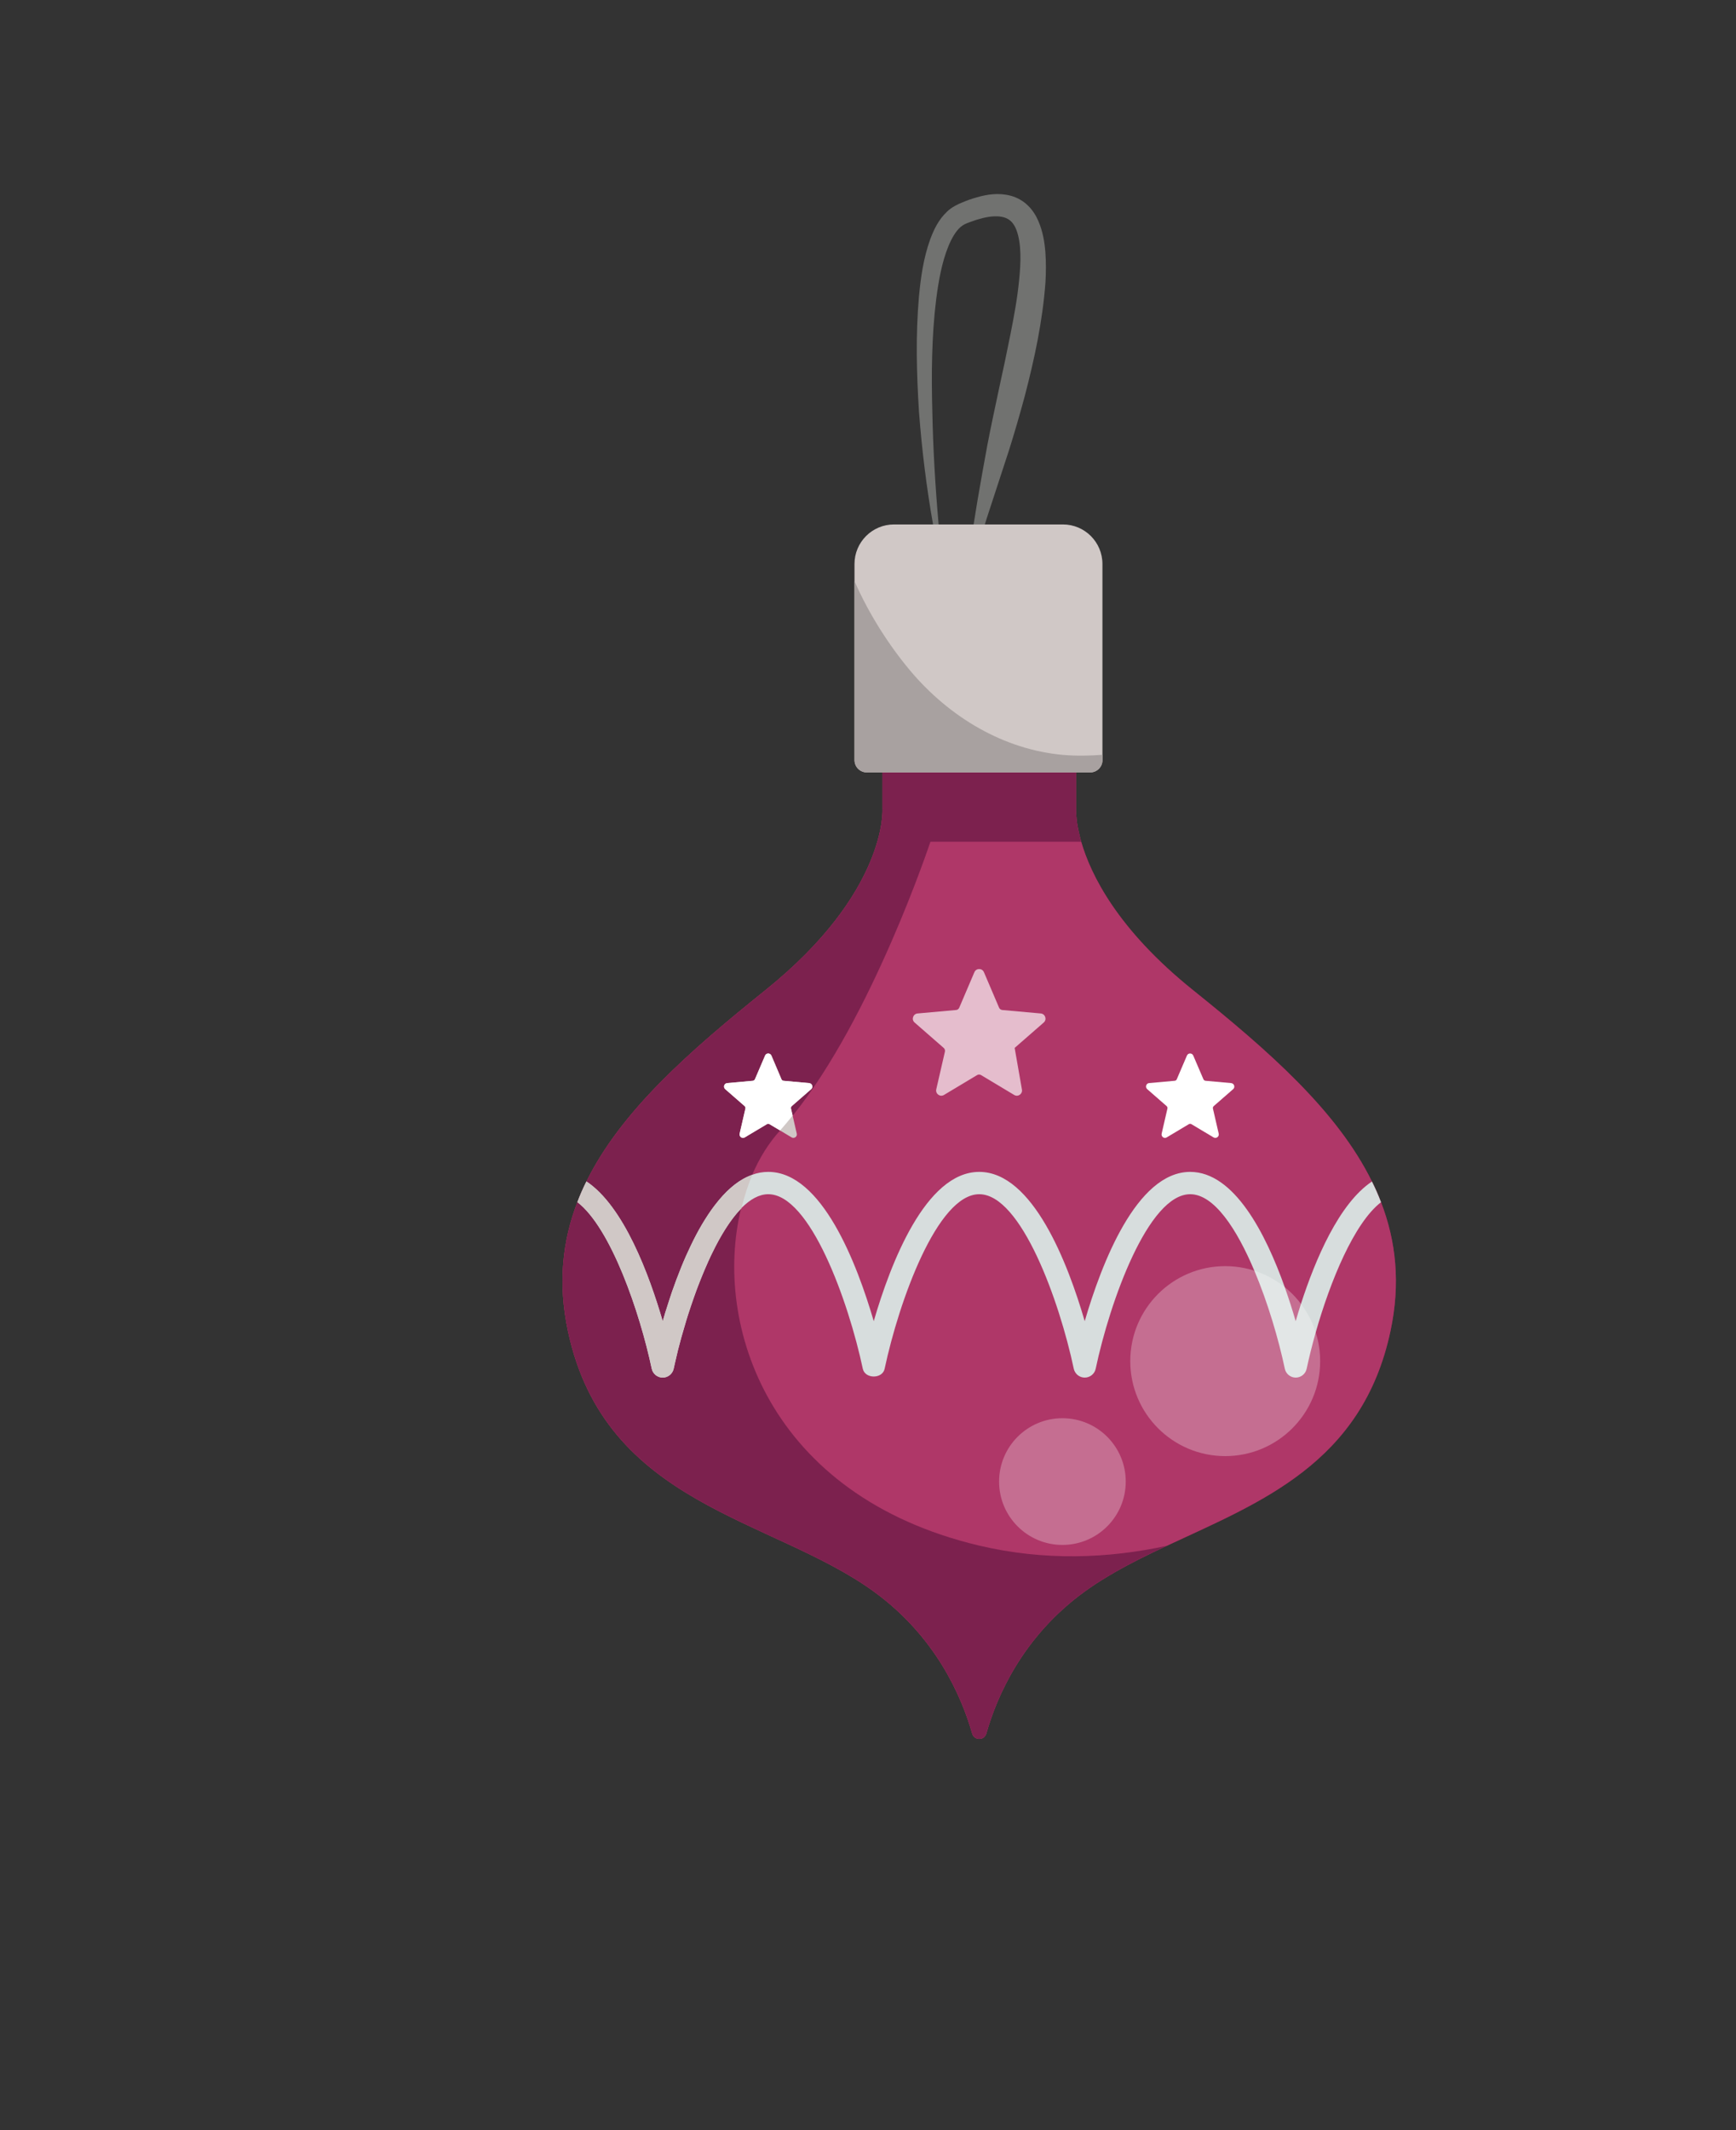 <?xml version="1.0" encoding="utf-8"?>
<!-- Generator: Adobe Illustrator 23.0.1, SVG Export Plug-In . SVG Version: 6.00 Build 0)  -->
<svg version="1.1" id="Layer_1" xmlns="http://www.w3.org/2000/svg" xmlns:xlink="http://www.w3.org/1999/xlink" x="0px" y="0px"
	 viewBox="0 0 210.82 258.58" style="enable-background:new 0 0 210.82 258.58;" xml:space="preserve">
<rect x="0" y="0" width="210.82" height="258.58" fill="#333333" stroke="none"/>
<style type="text/css">
	.st0{opacity:0.82;fill:#EAD9C7;}
	.st1{fill:#4F6033;}
	.st2{fill:#405126;}
	.st3{opacity:0.4;fill:#4F6033;}
	.st4{fill:#AD1426;}
	.st5{fill:#A0121D;}
	.st6{fill:#A30018;}
	.st7{opacity:0.25;}
	.st8{opacity:0.8;}
	.st9{fill:none;stroke:#000000;stroke-width:3.827;stroke-miterlimit:10;}
	.st10{opacity:0.4;}
	.st11{fill:#717270;}
	.st12{fill:#E2AA59;}
	.st13{fill:#D0C8C6;}
	.st14{opacity:0.8;fill:#D0C8C6;}
	.st15{fill:#D18B2F;}
	.st16{fill:#F9BB62;}
	.st17{fill:#D39542;}
	.st18{fill:#FFFFFF;}
	.st19{fill:none;stroke:#FFFFFF;stroke-width:3.827;stroke-miterlimit:10;}
	.st20{opacity:0.4;fill:#D0C8C6;}
	.st21{fill:none;stroke:#000000;stroke-width:4.01;stroke-miterlimit:10;}
	.st22{fill:#8BB5CC;}
	.st23{fill:#3898B2;}
	.st24{fill:#8ACAED;}
	.st25{fill:#42A4C6;}
	.st26{fill:none;stroke:#FFFFFF;stroke-width:4.01;stroke-miterlimit:10;}
	.st27{opacity:0.61;}
	.st28{fill:#701B20;}
	.st29{fill:#70191D;}
	.st30{fill:#812122;}
	.st31{opacity:0.61;fill:#FFFFFF;}
	.st32{opacity:0.53;}
	.st33{fill:#167582;}
	.st34{fill:#116970;}
	.st35{opacity:0.53;fill:#FFFFFF;}
	.st36{opacity:0.4;fill:#FFFFFF;}
	.st37{opacity:0.5;}
	.st38{fill:#1E4530;}
	.st39{fill:#193D28;}
	.st40{fill:#E0E0E0;}
	.st41{opacity:0.5;fill:#E0E0E0;}
	.st42{fill:#D64747;}
	.st43{fill:#D35353;}
	.st44{fill:#E55C5C;}
	.st45{fill:#F2EBEB;}
	.st46{opacity:0.6;}
	.st47{fill:#0F254C;}
	.st48{opacity:0.4;fill:#A9002C;}
	.st49{opacity:0.6;fill:#D0C8C6;}
	.st50{fill:#2BB7E2;}
	.st51{clip-path:url(#XMLID_1467_);}
	.st52{opacity:0.8;clip-path:url(#XMLID_1467_);}
	.st53{fill:#5F773D;}
	.st54{opacity:0.4;fill:#84AF3F;}
	.st55{clip-path:url(#XMLID_1470_);}
	.st56{fill:#C99747;}
	.st57{opacity:0.15;}
	.st58{opacity:0.4;fill:#AB853F;}
	.st59{fill:#617C37;}
	.st60{fill:#4E6D1D;}
	.st61{clip-path:url(#SVGID_4_);}
	.st62{opacity:0.58;clip-path:url(#SVGID_4_);fill:none;stroke:#000000;stroke-width:2.463;stroke-miterlimit:10;}
	.st63{clip-path:url(#SVGID_4_);fill:none;stroke:#000000;stroke-width:2.463;stroke-miterlimit:10;}
	.st64{fill:#EF9825;}
	.st65{fill:#AF1CA1;}
	.st66{clip-path:url(#SVGID_7_);fill:#EF9825;}
	.st67{clip-path:url(#SVGID_7_);fill:#F9B95A;}
	.st68{opacity:0.85;clip-path:url(#SVGID_7_);}
	.st69{fill:#FFAD40;}
	.st70{opacity:0.58;clip-path:url(#SVGID_7_);fill:none;stroke:#F7E8F6;stroke-width:2.463;stroke-miterlimit:10;}
	.st71{clip-path:url(#SVGID_7_);fill:none;stroke:#F7E8F6;stroke-width:2.463;stroke-miterlimit:10;}
	.st72{clip-path:url(#SVGID_7_);fill:#FFFFFF;}
	.st73{fill:#F7B346;}
	.st74{opacity:0.23;}
	.st75{clip-path:url(#XMLID_1473_);}
	.st76{opacity:0.4;clip-path:url(#XMLID_1473_);}
	.st77{opacity:0.67;clip-path:url(#XMLID_1473_);}
	.st78{opacity:0.8;clip-path:url(#XMLID_1473_);}
	.st79{opacity:0.6;clip-path:url(#XMLID_1473_);}
	.st80{clip-path:url(#XMLID_1476_);}
	.st81{fill:#A9002C;}
	.st82{opacity:0.4;fill:#890031;}
	.st83{clip-path:url(#XMLID_1476_);fill:#D7DDDD;}
	.st84{opacity:0.67;clip-path:url(#XMLID_1476_);fill:#FFFFFF;}
	.st85{clip-path:url(#XMLID_1476_);fill:#D0C8C6;}
	.st86{clip-path:url(#XMLID_1476_);fill:#FFFFFF;}
	.st87{opacity:0.8;clip-path:url(#XMLID_1476_);}
	.st88{opacity:0.8;clip-path:url(#XMLID_1476_);fill:#D0C8C6;}
	.st89{fill:#C64040;}
	.st90{fill:#CC3333;}
	.st91{fill:#72874E;}
	.st92{opacity:0.2;fill:#72874E;}
	.st93{opacity:0.4;fill:#72874E;}
	.st94{fill:#8AA262;}
	.st95{opacity:0.2;fill:#8AA262;}
	.st96{opacity:0.4;fill:#405126;}
	.st97{fill:#5E002B;}
	.st98{opacity:0.2;}
	.st99{opacity:0.4;fill:#5E002B;}
	.st100{opacity:0.3;fill:#FFFFFF;}
	.st101{fill:#B90E39;}
	.st102{opacity:0.4;fill:#B90E39;}
	.st103{fill:#880937;}
	.st104{opacity:0.4;fill:#880937;}
	.st105{opacity:0.42;}
	.st106{fill:#153523;}
	.st107{opacity:0.42;fill:#D7DDDD;}
	.st108{clip-path:url(#SVGID_11_);}
	.st109{opacity:0.41;clip-path:url(#SVGID_11_);}
	.st110{opacity:0.8;clip-path:url(#SVGID_11_);fill:none;stroke:#000000;stroke-width:1.892;stroke-miterlimit:10;}
	.st111{opacity:0.8;clip-path:url(#SVGID_11_);fill:none;stroke:#000000;stroke-width:1.592;stroke-miterlimit:10;}
	.st112{clip-path:url(#SVGID_11_);fill:none;stroke:#000000;stroke-width:1.681;stroke-miterlimit:10;}
	.st113{opacity:0.6;clip-path:url(#SVGID_11_);}
	.st114{fill:#990E0E;}
	.st115{clip-path:url(#SVGID_14_);fill:url(#SVGID_15_);}
	.st116{opacity:0.41;clip-path:url(#SVGID_14_);fill:#F73434;}
	.st117{opacity:0.8;clip-path:url(#SVGID_14_);fill:none;stroke:#FFFFFF;stroke-width:1.892;stroke-miterlimit:10;}
	.st118{opacity:0.8;clip-path:url(#SVGID_14_);fill:none;stroke:#FFFFFF;stroke-width:1.592;stroke-miterlimit:10;}
	.st119{clip-path:url(#SVGID_14_);fill:none;stroke:#FC9D09;stroke-width:1.681;stroke-miterlimit:10;}
	.st120{opacity:0.6;clip-path:url(#SVGID_14_);fill:#990E0E;}
	.st121{opacity:0.82;}
	.st122{clip-path:url(#SVGID_18_);}
	.st123{opacity:0.41;clip-path:url(#SVGID_18_);}
	.st124{opacity:0.8;clip-path:url(#SVGID_18_);fill:none;stroke:#000000;stroke-width:4.421;stroke-miterlimit:10;}
	.st125{opacity:0.8;clip-path:url(#SVGID_18_);fill:none;stroke:#000000;stroke-width:3.72;stroke-miterlimit:10;}
	.st126{clip-path:url(#SVGID_18_);fill:none;stroke:#000000;stroke-width:3.927;stroke-miterlimit:10;}
	.st127{opacity:0.6;clip-path:url(#SVGID_18_);}
	.st128{clip-path:url(#SVGID_21_);fill:url(#SVGID_22_);}
	.st129{opacity:0.41;clip-path:url(#SVGID_21_);fill:#F73434;}
	.st130{opacity:0.8;clip-path:url(#SVGID_21_);fill:none;stroke:#FFFFFF;stroke-width:4.421;stroke-miterlimit:10;}
	.st131{opacity:0.8;clip-path:url(#SVGID_21_);fill:none;stroke:#FFFFFF;stroke-width:3.72;stroke-miterlimit:10;}
	.st132{clip-path:url(#SVGID_21_);fill:none;stroke:#FC9D09;stroke-width:3.927;stroke-miterlimit:10;}
	.st133{opacity:0.6;clip-path:url(#SVGID_21_);fill:#990E0E;}
	.st134{fill:#A8A1A0;}
	.st135{fill:none;stroke:#FFFFFF;stroke-width:4.184;stroke-miterlimit:10;}
	.st136{opacity:0.2;fill:#FFFFFF;}
	.st137{fill:none;}
	.st138{opacity:0.6;fill:#FFFFFF;}
	.st139{fill:#0F4E51;}
	.st140{fill:#165E66;}
	.st141{fill:#0B3F3F;}
	.st142{opacity:0.61;fill:#25ADAD;}
	.st143{fill:#146868;}
	.st144{opacity:0.61;fill:#146868;}
	.st145{opacity:0.8;fill:#146868;}
	.st146{opacity:0.64;}
	.st147{fill:#8E2020;}
	.st148{fill:#CE2C24;}
	.st149{fill:#B21B1B;}
	.st150{opacity:0.66;fill:#FFFFFF;}
	.st151{opacity:0.84;}
	.st152{fill:#F7819D;}
	.st153{opacity:0.59;fill:#BF4574;}
	.st154{fill:#112E33;}
	.st155{fill:#24565B;}
	.st156{fill:#173D46;}
	.st157{opacity:0.41;fill:#FFFFFF;}
	.st158{opacity:0.49;fill:#FFFFFF;}
	.st159{opacity:0.71;fill:#D0C8C6;}
	.st160{opacity:0.21;fill:#FFFFFF;}
	.st161{fill:#F73C3C;}
	.st162{fill:#FF6969;}
	.st163{fill:#041428;}
	.st164{opacity:0.37;fill:#FFFFFF;}
	.st165{fill:#4D632A;}
	.st166{clip-path:url(#XMLID_1478_);}
	.st167{fill:#AF6C23;}
	.st168{opacity:0.26;fill:#FFFFFF;}
	.st169{clip-path:url(#SVGID_25_);fill:#EF9825;}
	.st170{clip-path:url(#SVGID_25_);fill:#F9B95A;}
	.st171{opacity:0.85;clip-path:url(#SVGID_25_);}
	.st172{opacity:0.58;clip-path:url(#SVGID_25_);fill:none;stroke:#F7E8F6;stroke-width:2.463;stroke-miterlimit:10;}
	.st173{clip-path:url(#SVGID_25_);fill:none;stroke:#F7E8F6;stroke-width:2.463;stroke-miterlimit:10;}
	.st174{clip-path:url(#SVGID_25_);fill:none;}
	.st175{clip-path:url(#SVGID_25_);fill:#FFFFFF;}
	.st176{fill:url(#SVGID_26_);}
	.st177{opacity:0.8;fill:#FFFFFF;}
	.st178{fill:#FC9D09;}
	.st179{opacity:0.6;fill:#680D0D;}
	.st180{fill:#BF3A3A;}
	.st181{fill:#D33535;}
	.st182{fill:#D8881E;}
	.st183{fill:#091D3A;}
	.st184{clip-path:url(#XMLID_1479_);}
	.st185{opacity:0.8;fill:#2BB7E2;}
	.st186{fill:#932150;}
	.st187{fill:#AF3768;}
	.st188{fill:#7C214E;}
	.st189{fill:#D7DDDD;}
	.st190{opacity:0.67;fill:#FFFFFF;}
	.st191{fill:#D66185;}
	.st192{fill:#D3537A;}
	.st193{opacity:0.57;}
	.st194{clip-path:url(#SVGID_33_);}
	.st195{clip-path:url(#SVGID_37_);fill:url(#SVGID_39_);}
	.st196{opacity:0.41;clip-path:url(#SVGID_37_);fill:#F73434;}
	.st197{opacity:0.8;clip-path:url(#SVGID_37_);fill:none;stroke:#FFFFFF;stroke-width:1.73;stroke-miterlimit:10;}
	.st198{opacity:0.8;clip-path:url(#SVGID_37_);fill:none;stroke:#FFFFFF;stroke-width:1.455;stroke-miterlimit:10;}
	.st199{clip-path:url(#SVGID_37_);fill:none;stroke:#FC9D09;stroke-width:1.536;stroke-miterlimit:10;}
	.st200{opacity:0.6;clip-path:url(#SVGID_37_);fill:#990E0E;}
	.st201{fill-rule:evenodd;clip-rule:evenodd;fill:#FFFFFF;}
	.st202{fill:#1396DF;}
	.st203{fill:#1A1718;}
	.st204{clip-path:url(#XMLID_1481_);}
	.st205{opacity:0.4;clip-path:url(#XMLID_1481_);}
	.st206{opacity:0.67;clip-path:url(#XMLID_1481_);}
	.st207{opacity:0.8;clip-path:url(#XMLID_1481_);}
	.st208{opacity:0.6;clip-path:url(#XMLID_1481_);}
	.st209{clip-path:url(#XMLID_1484_);}
	.st210{clip-path:url(#XMLID_1484_);fill:#D7DDDD;}
	.st211{opacity:0.67;clip-path:url(#XMLID_1484_);fill:#FFFFFF;}
	.st212{clip-path:url(#XMLID_1484_);fill:#D0C8C6;}
	.st213{clip-path:url(#XMLID_1484_);fill:#FFFFFF;}
	.st214{opacity:0.8;clip-path:url(#XMLID_1484_);}
	.st215{opacity:0.8;clip-path:url(#XMLID_1484_);fill:#D0C8C6;}
	.st216{fill:#932758;}
	.st217{fill:none;stroke:#FFFFFF;stroke-width:4.239;stroke-miterlimit:10;}
	.st218{fill:#FF5F5F;}
	.st219{opacity:0.7;}
	.st220{opacity:0.14;fill:#FFFFFF;}
	.st221{clip-path:url(#XMLID_1486_);}
	.st222{clip-path:url(#SVGID_45_);fill:#EF9825;}
	.st223{clip-path:url(#SVGID_45_);fill:#F9B95A;}
	.st224{opacity:0.85;clip-path:url(#SVGID_45_);}
	.st225{opacity:0.58;clip-path:url(#SVGID_45_);fill:none;stroke:#F7E8F6;stroke-width:2.463;stroke-miterlimit:10;}
	.st226{clip-path:url(#SVGID_45_);fill:none;stroke:#F7E8F6;stroke-width:2.463;stroke-miterlimit:10;}
	.st227{clip-path:url(#SVGID_45_);fill:none;}
	.st228{clip-path:url(#SVGID_45_);fill:#FFFFFF;}
	.st229{fill:#D16D46;}
	.st230{fill:#FF9966;}
	.st231{fill:#E27144;}
	.st232{clip-path:url(#XMLID_1487_);}
	.st233{opacity:0.16;fill:#FFFFFF;}
	.st234{opacity:0.46;}
	.st235{fill:url(#SVGID_47_);}
	.st236{opacity:0.17;fill:#FFFFFF;}
	.st237{opacity:0.29;fill:#FFFFFF;}
	.st238{fill:none;stroke:#FFFFFF;stroke-width:4.05;stroke-miterlimit:10;}
	.st239{opacity:0.12;fill:#FFFFFF;}
	.st240{fill:none;stroke:#FFFFFF;stroke-width:4.092;stroke-miterlimit:10;}
	.st241{clip-path:url(#XMLID_1488_);}
	.st242{clip-path:url(#SVGID_51_);fill:#EF9825;}
	.st243{clip-path:url(#SVGID_51_);fill:#F9B95A;}
	.st244{opacity:0.85;clip-path:url(#SVGID_51_);}
	.st245{opacity:0.58;clip-path:url(#SVGID_51_);fill:none;stroke:#F7E8F6;stroke-width:2.463;stroke-miterlimit:10;}
	.st246{clip-path:url(#SVGID_51_);fill:none;stroke:#F7E8F6;stroke-width:2.463;stroke-miterlimit:10;}
	.st247{clip-path:url(#SVGID_51_);fill:none;}
	.st248{clip-path:url(#SVGID_51_);fill:#FFFFFF;}
	.st249{clip-path:url(#XMLID_1489_);}
	.st250{fill:url(#SVGID_53_);}
</style>
<g>
	<path class="st186" d="M168.86,161.57c-3.43,16.12-15.93,20.81-27.17,26.07c-2.18,1.02-4.32,2.06-6.33,3.22
		c-0.3,0.17-0.61,0.35-0.9,0.53c-0.96,0.57-1.89,1.18-2.77,1.82c-7.5,5.45-10.63,12.69-11.91,17.21c-0.25,0.88-1.47,0.88-1.72,0
		c-1.29-4.52-4.42-11.76-11.91-17.21c-12.37-9-32.66-10.4-37.18-31.64c-1.23-5.77-0.68-10.91,1.15-15.65
		c0.32-0.85,0.69-1.69,1.1-2.51c4.23-8.58,12.57-15.86,21.71-23.2c14.92-11.97,14.24-22.06,14.24-22.06V72.53h23.5v25.62
		c0,0-0.02,0.37,0.05,1.06c0,0.07,0.01,0.15,0.02,0.22c0.02,0.17,0.04,0.36,0.07,0.56c0.07,0.42,0.16,0.9,0.3,1.45
		c0.05,0.24,0.12,0.48,0.19,0.73c1.16,4.02,4.43,10.68,13.61,18.04c9.14,7.34,17.48,14.63,21.7,23.21c0.41,0.82,0.78,1.66,1.1,2.51
		C169.54,150.66,170.09,155.81,168.86,161.57z"/>
	<path class="st187" d="M168.86,161.57c-3.43,16.12-15.93,20.81-27.17,26.07c-2.18,1.02-4.32,2.06-6.33,3.22
		c-0.3,0.17-0.61,0.35-0.9,0.53c-0.96,0.57-1.89,1.18-2.77,1.82c-7.5,5.45-10.63,12.69-11.91,17.21c-0.25,0.88-1.47,0.88-1.72,0
		c-1.29-4.52-4.42-11.76-11.91-17.21c-12.37-9-32.66-10.4-37.18-31.64c-1.23-5.77-0.68-10.91,1.15-15.65
		c0.32-0.85,0.69-1.69,1.1-2.51c4.23-8.58,12.57-15.86,21.71-23.2c14.92-11.97,14.24-22.06,14.24-22.06V72.53h23.5v25.62
		c0,0-0.02,0.37,0.05,1.06c0,0.07,0.01,0.15,0.02,0.22c0.02,0.17,0.04,0.36,0.07,0.56c0.07,0.42,0.16,0.9,0.3,1.45
		c0.05,0.24,0.12,0.48,0.19,0.73c1.16,4.02,4.43,10.68,13.61,18.04c9.14,7.34,17.48,14.63,21.7,23.21c0.41,0.82,0.78,1.66,1.1,2.51
		C169.54,150.66,170.09,155.81,168.86,161.57z"/>
	<path class="st188" d="M141.69,187.64c-2.18,1.02-4.32,2.06-6.33,3.22c-0.3,0.17-0.61,0.35-0.9,0.53
		c-0.96,0.57-1.89,1.18-2.77,1.82c-7.5,5.45-10.63,12.69-11.91,17.21c-0.25,0.88-1.47,0.88-1.72,0
		c-1.29-4.52-4.42-11.76-11.91-17.21c-12.37-9-32.66-10.4-37.18-31.64c-1.23-5.77-0.68-10.91,1.15-15.65
		c0.32-0.85,0.69-1.69,1.1-2.51c4.23-8.58,12.57-15.86,21.71-23.2c14.92-11.97,14.24-22.06,14.24-22.06V72.53h23.5v25.62
		c0,0-0.02,0.37,0.05,1.06c0,0.07,0.01,0.15,0.02,0.22c0.02,0.17,0.04,0.36,0.07,0.56c0.07,0.42,0.16,0.9,0.3,1.45
		c0.05,0.24,0.12,0.48,0.19,0.73h-18.31c0,0-7.05,21.28-16.73,33.26c-0.26,0.31-0.51,0.61-0.76,0.91c-0.26,0.31-0.51,0.6-0.77,0.89
		c-1.36,1.49-2.5,3.31-3.38,5.37c-0.01,0.01-0.01,0.01-0.01,0.02c-0.56,1.28-1.01,2.65-1.36,4.08v0.04
		c-3.4,14.11,3.39,34.79,28.88,40.86C126.84,189.49,134.57,189.18,141.69,187.64z"/>
	<path class="st189" d="M167.71,145.93c-3.27,2.53-6.16,9.58-7.93,15.81c-0.44,1.55-0.81,3.05-1.1,4.41
		c-0.13,0.62-0.69,1.07-1.33,1.07c-0.63,0-1.19-0.45-1.32-1.07c-0.75-3.55-2.05-8-3.7-11.9c-2.15-5.11-4.9-9.29-7.79-9.29
		c-5.09,0-9.75,12.99-11.48,21.19c-0.13,0.62-0.69,1.07-1.33,1.07s-1.19-0.45-1.33-1.07c-1.73-8.2-6.39-21.19-11.48-21.19
		c-5.09,0-9.75,12.99-11.49,21.19c-0.26,1.25-2.38,1.25-2.65,0c-1.74-8.2-6.4-21.19-11.48-21.19c-1.11,0-2.2,0.62-3.25,1.67
		c-0.02,0.02-0.04,0.04-0.07,0.07c-1.1,1.14-2.16,2.76-3.12,4.65c-0.13,0.27-0.27,0.55-0.41,0.83c-0.11,0.2-0.21,0.41-0.29,0.62
		c-0.1,0.21-0.2,0.42-0.29,0.64c-0.2,0.43-0.39,0.87-0.56,1.31c-0.09,0.22-0.18,0.45-0.27,0.67c-0.18,0.43-0.34,0.86-0.5,1.3
		c0,0.02-0.01,0.04-0.02,0.06c-0.17,0.46-0.34,0.92-0.49,1.39c-0.03,0.1-0.07,0.21-0.11,0.32c-0.12,0.35-0.23,0.71-0.35,1.06
		c-0.15,0.47-0.29,0.93-0.42,1.39c-0.28,0.92-0.53,1.82-0.75,2.69c-0.01,0.03-0.02,0.07-0.03,0.1c-0.1,0.4-0.19,0.8-0.28,1.19
		c-0.1,0.42-0.2,0.83-0.28,1.23c-0.14,0.62-0.69,1.07-1.33,1.07s-1.19-0.45-1.33-1.07c-1.45-6.86-4.95-17.08-9.03-20.23
		c0.32-0.85,0.69-1.69,1.1-2.51c4.55,3.03,7.63,11.36,9.26,16.96c0.06-0.22,0.13-0.44,0.2-0.66c0.06-0.23,0.13-0.46,0.21-0.69
		c0.11-0.37,0.23-0.74,0.36-1.13c0.11-0.34,0.22-0.68,0.34-1.03c0.04-0.09,0.07-0.19,0.1-0.28c0.14-0.4,0.29-0.81,0.44-1.22
		c0.2-0.53,0.41-1.06,0.62-1.59c0.35-0.88,0.74-1.74,1.15-2.59c0.11-0.22,0.21-0.44,0.32-0.66c0.44-0.87,0.9-1.71,1.4-2.5
		c0.01,0,0.01-0.01,0.01-0.01c0.25-0.4,0.5-0.78,0.76-1.15c0.13-0.18,0.27-0.36,0.4-0.54c0.17-0.22,0.34-0.43,0.51-0.64
		c1.21-1.46,2.56-2.56,4.05-3.08c0.62-0.23,1.27-0.35,1.95-0.35c6.52,0,10.78,11.17,12.81,18.12c2.02-6.95,6.29-18.12,12.81-18.12
		c6.52,0,10.79,11.17,12.81,18.12c2.03-6.95,6.29-18.12,12.81-18.12c5.34,0,9.16,7.47,11.48,13.99c0.52,1.46,0.96,2.86,1.33,4.13
		c0.19-0.67,0.41-1.37,0.64-2.1c1.75-5.4,4.62-12.18,8.62-14.85C167.02,144.24,167.39,145.08,167.71,145.93z"/>
	<path id="XMLID_1446_" class="st190" d="M123.22,127.2l3.53-3.08c0.42-0.37,0.19-1.05-0.36-1.1l-4.67-0.42
		c-0.17-0.02-0.32-0.12-0.39-0.28l-1.84-4.31c-0.22-0.51-0.94-0.51-1.16,0l-1.84,4.31c-0.07,0.16-0.22,0.27-0.39,0.28l-4.67,0.42
		c-0.55,0.05-0.78,0.74-0.36,1.1l3.53,3.08c0.13,0.11,0.19,0.29,0.15,0.46l-1.05,4.57c-0.12,0.54,0.46,0.97,0.94,0.68l4.02-2.41
		c0.15-0.09,0.33-0.09,0.48,0l4.02,2.41c0.48,0.29,1.06-0.14,0.94-0.68L123.22,127.2z"/>
	<path id="XMLID_1445_" class="st13" d="M88.07,132.21l2.35,2.05c0.09,0.08,0.13,0.19,0.1,0.31l-0.7,3.04
		c-0.08,0.36,0.31,0.65,0.63,0.45l2.68-1.6c0.1-0.06,0.22-0.06,0.32,0l2.68,1.6c0.32,0.19,0.71-0.09,0.63-0.45l-0.7-3.04
		c-0.03-0.11,0.01-0.23,0.1-0.31l2.35-2.05c0.28-0.24,0.13-0.7-0.24-0.74l-3.11-0.28c-0.12-0.01-0.22-0.08-0.26-0.19l-1.22-2.87
		c-0.15-0.34-0.63-0.34-0.77,0L91.68,131c-0.05,0.11-0.15,0.18-0.26,0.19l-3.11,0.28C87.94,131.5,87.79,131.96,88.07,132.21z"/>
	<path id="XMLID_1444_" class="st18" d="M139.32,132.21l2.35,2.05c0.09,0.08,0.13,0.19,0.1,0.31l-0.7,3.04
		c-0.08,0.36,0.31,0.65,0.62,0.45l2.68-1.6c0.1-0.06,0.22-0.06,0.32,0l2.68,1.6c0.32,0.19,0.71-0.09,0.63-0.45l-0.7-3.04
		c-0.03-0.11,0.01-0.23,0.1-0.31l2.35-2.05c0.28-0.24,0.13-0.7-0.24-0.74l-3.11-0.28c-0.11-0.01-0.21-0.08-0.26-0.19l-1.23-2.87
		c-0.14-0.34-0.63-0.34-0.77,0l-1.23,2.87c-0.04,0.11-0.14,0.18-0.26,0.19l-3.11,0.28C139.19,131.5,139.04,131.96,139.32,132.21z"/>
	<path class="st13" d="M91.36,142.61c-0.54,1.26-0.96,2.61-1.31,4.02c0,0.01-0.01,0.03-0.01,0.04c-0.02,0.02-0.04,0.04-0.06,0.07
		c-1.26,1.3-2.45,3.22-3.53,5.44c-0.1,0.2-0.19,0.41-0.29,0.62c-0.1,0.21-0.2,0.42-0.29,0.64c-0.19,0.43-0.38,0.87-0.56,1.31
		c-0.09,0.22-0.18,0.45-0.27,0.67c-0.17,0.43-0.34,0.87-0.5,1.3c0,0.02-0.01,0.04-0.02,0.06c-0.17,0.46-0.33,0.92-0.49,1.39
		c-0.03,0.1-0.07,0.21-0.11,0.32c-0.12,0.35-0.23,0.71-0.35,1.06c-0.15,0.47-0.29,0.93-0.42,1.39c-0.28,0.92-0.53,1.82-0.75,2.69
		c-0.01,0.03-0.02,0.07-0.03,0.1c-0.1,0.4-0.19,0.8-0.28,1.19c-0.1,0.42-0.19,0.83-0.28,1.23c-0.14,0.62-0.69,1.07-1.33,1.07
		s-1.19-0.45-1.33-1.07c-1.45-6.86-4.95-17.08-9.03-20.23c0.32-0.85,0.69-1.69,1.1-2.51c4.55,3.03,7.63,11.36,9.26,16.96
		c0.06-0.22,0.13-0.44,0.2-0.66c0.06-0.23,0.13-0.46,0.21-0.69c0.11-0.37,0.23-0.74,0.36-1.13c0.11-0.34,0.22-0.68,0.34-1.03
		c0.04-0.09,0.07-0.19,0.1-0.28c0.14-0.4,0.29-0.81,0.44-1.22c0.2-0.53,0.41-1.06,0.62-1.59c0.36-0.87,0.74-1.74,1.15-2.59
		c0.85-1.77,1.82-3.45,2.89-4.86c1.34-1.75,2.86-3.1,4.55-3.7C91.35,142.61,91.35,142.61,91.36,142.61z"/>
	<path id="XMLID_1443_" class="st18" d="M96.06,134.57c-0.03-0.11,0.01-0.23,0.1-0.31l2.35-2.05c0.28-0.24,0.13-0.7-0.24-0.74
		l-3.11-0.28c-0.12-0.01-0.22-0.08-0.26-0.19l-1.22-2.87c-0.15-0.34-0.63-0.34-0.77,0L91.68,131c-0.05,0.11-0.15,0.18-0.26,0.19
		l-3.11,0.28c-0.37,0.03-0.52,0.49-0.24,0.74l2.35,2.05c0.09,0.08,0.13,0.19,0.1,0.31l-0.7,3.04c-0.08,0.36,0.31,0.65,0.63,0.45
		l2.68-1.6c0.1-0.06,0.22-0.06,0.32,0l1.28,0.76c0.52-0.57,1.02-1.19,1.53-1.81L96.06,134.57z"/>
	<g class="st234">
		<circle id="XMLID_1442_" class="st138" cx="148.79" cy="165.22" r="11.53"/>
		<path id="XMLID_1441_" class="st138" d="M136.71,179.84c0,4.25-3.44,7.69-7.69,7.69s-7.69-3.44-7.69-7.69
			c0-4.25,3.44-7.69,7.69-7.69S136.71,175.59,136.71,179.84z"/>
	</g>
	<g>
		<path class="st11" d="M116.99,74.49c-0.04,0.29-0.08,0.58-0.18,0.87c-0.03,0.07-0.05,0.15-0.11,0.23
			c-0.03,0.07-0.14,0.18-0.27,0.2c-0.33-0.03-0.35-0.23-0.46-0.34c-0.29-0.54-0.44-1.09-0.6-1.65c-0.31-1.11-0.56-2.23-0.79-3.36
			c-0.47-2.25-0.88-4.51-1.27-6.77c-0.8-4.53-1.36-9.1-1.71-13.7c-0.29-4.6-0.41-9.23-0.01-13.89c0.22-2.33,0.53-4.68,1.37-7.02
			c0.44-1.16,0.98-2.37,2.07-3.39c0.52-0.51,1.35-0.92,1.84-1.1c0.56-0.24,1.15-0.45,1.76-0.62c1.21-0.34,2.59-0.59,4.11-0.19
			c0.75,0.2,1.5,0.61,2.07,1.17c0.58,0.55,0.99,1.22,1.27,1.86c0.57,1.31,0.77,2.59,0.87,3.83c0.09,1.24,0.08,2.45,0.01,3.65
			c-0.35,4.76-1.34,9.3-2.5,13.76c-0.6,2.23-1.24,4.44-1.93,6.63l-2.14,6.54C118.95,65.55,117.63,69.96,116.99,74.49z M116.67,74.45
			c0.52-4.57,1.3-9.11,2.03-13.66c0.39-2.27,0.79-4.54,1.21-6.79c0.43-2.25,0.92-4.49,1.39-6.72c0.49-2.22,0.96-4.45,1.4-6.66
			c0.44-2.21,0.85-4.42,1.06-6.6c0.22-2.15,0.3-4.42-0.32-6.09c-0.32-0.83-0.77-1.31-1.46-1.53c-0.7-0.23-1.69-0.17-2.67,0.08
			c-0.49,0.12-1,0.28-1.5,0.47c-0.58,0.21-0.8,0.32-1.13,0.58c-0.62,0.52-1.13,1.43-1.52,2.39c-0.79,1.95-1.18,4.18-1.47,6.4
			c-0.55,4.46-0.59,9.03-0.47,13.59c0.09,4.56,0.36,9.13,0.76,13.69c0.22,2.28,0.5,4.55,0.9,6.8c0.22,1.12,0.43,2.25,0.75,3.34
			c0.16,0.54,0.33,1.1,0.59,1.57c0.19,0.26,0.15,0.26,0.28-0.03C116.59,75.01,116.63,74.72,116.67,74.45z"/>
	</g>
	<g>
		<path id="XMLID_1439_" class="st13" d="M105.26,93.76h27.13c0.82,0,1.49-0.66,1.49-1.49V68.46c0-2.65-2.15-4.8-4.8-4.8h-20.51
			c-2.65,0-4.8,2.15-4.8,4.8v23.82C103.78,93.1,104.44,93.76,105.26,93.76z"/>
	</g>
	<path id="XMLID_1438_" class="st134" d="M129.17,91.64c-7.32-0.63-13.9-4.63-18.59-10.18c-2.53-3-5.03-6.85-6.8-10.9v21.71
		c0,0.82,0.67,1.49,1.49,1.49h27.13c0.82,0,1.49-0.67,1.49-1.49v-0.65C132.33,91.74,130.76,91.77,129.17,91.64z"/>
</g>
</svg>
